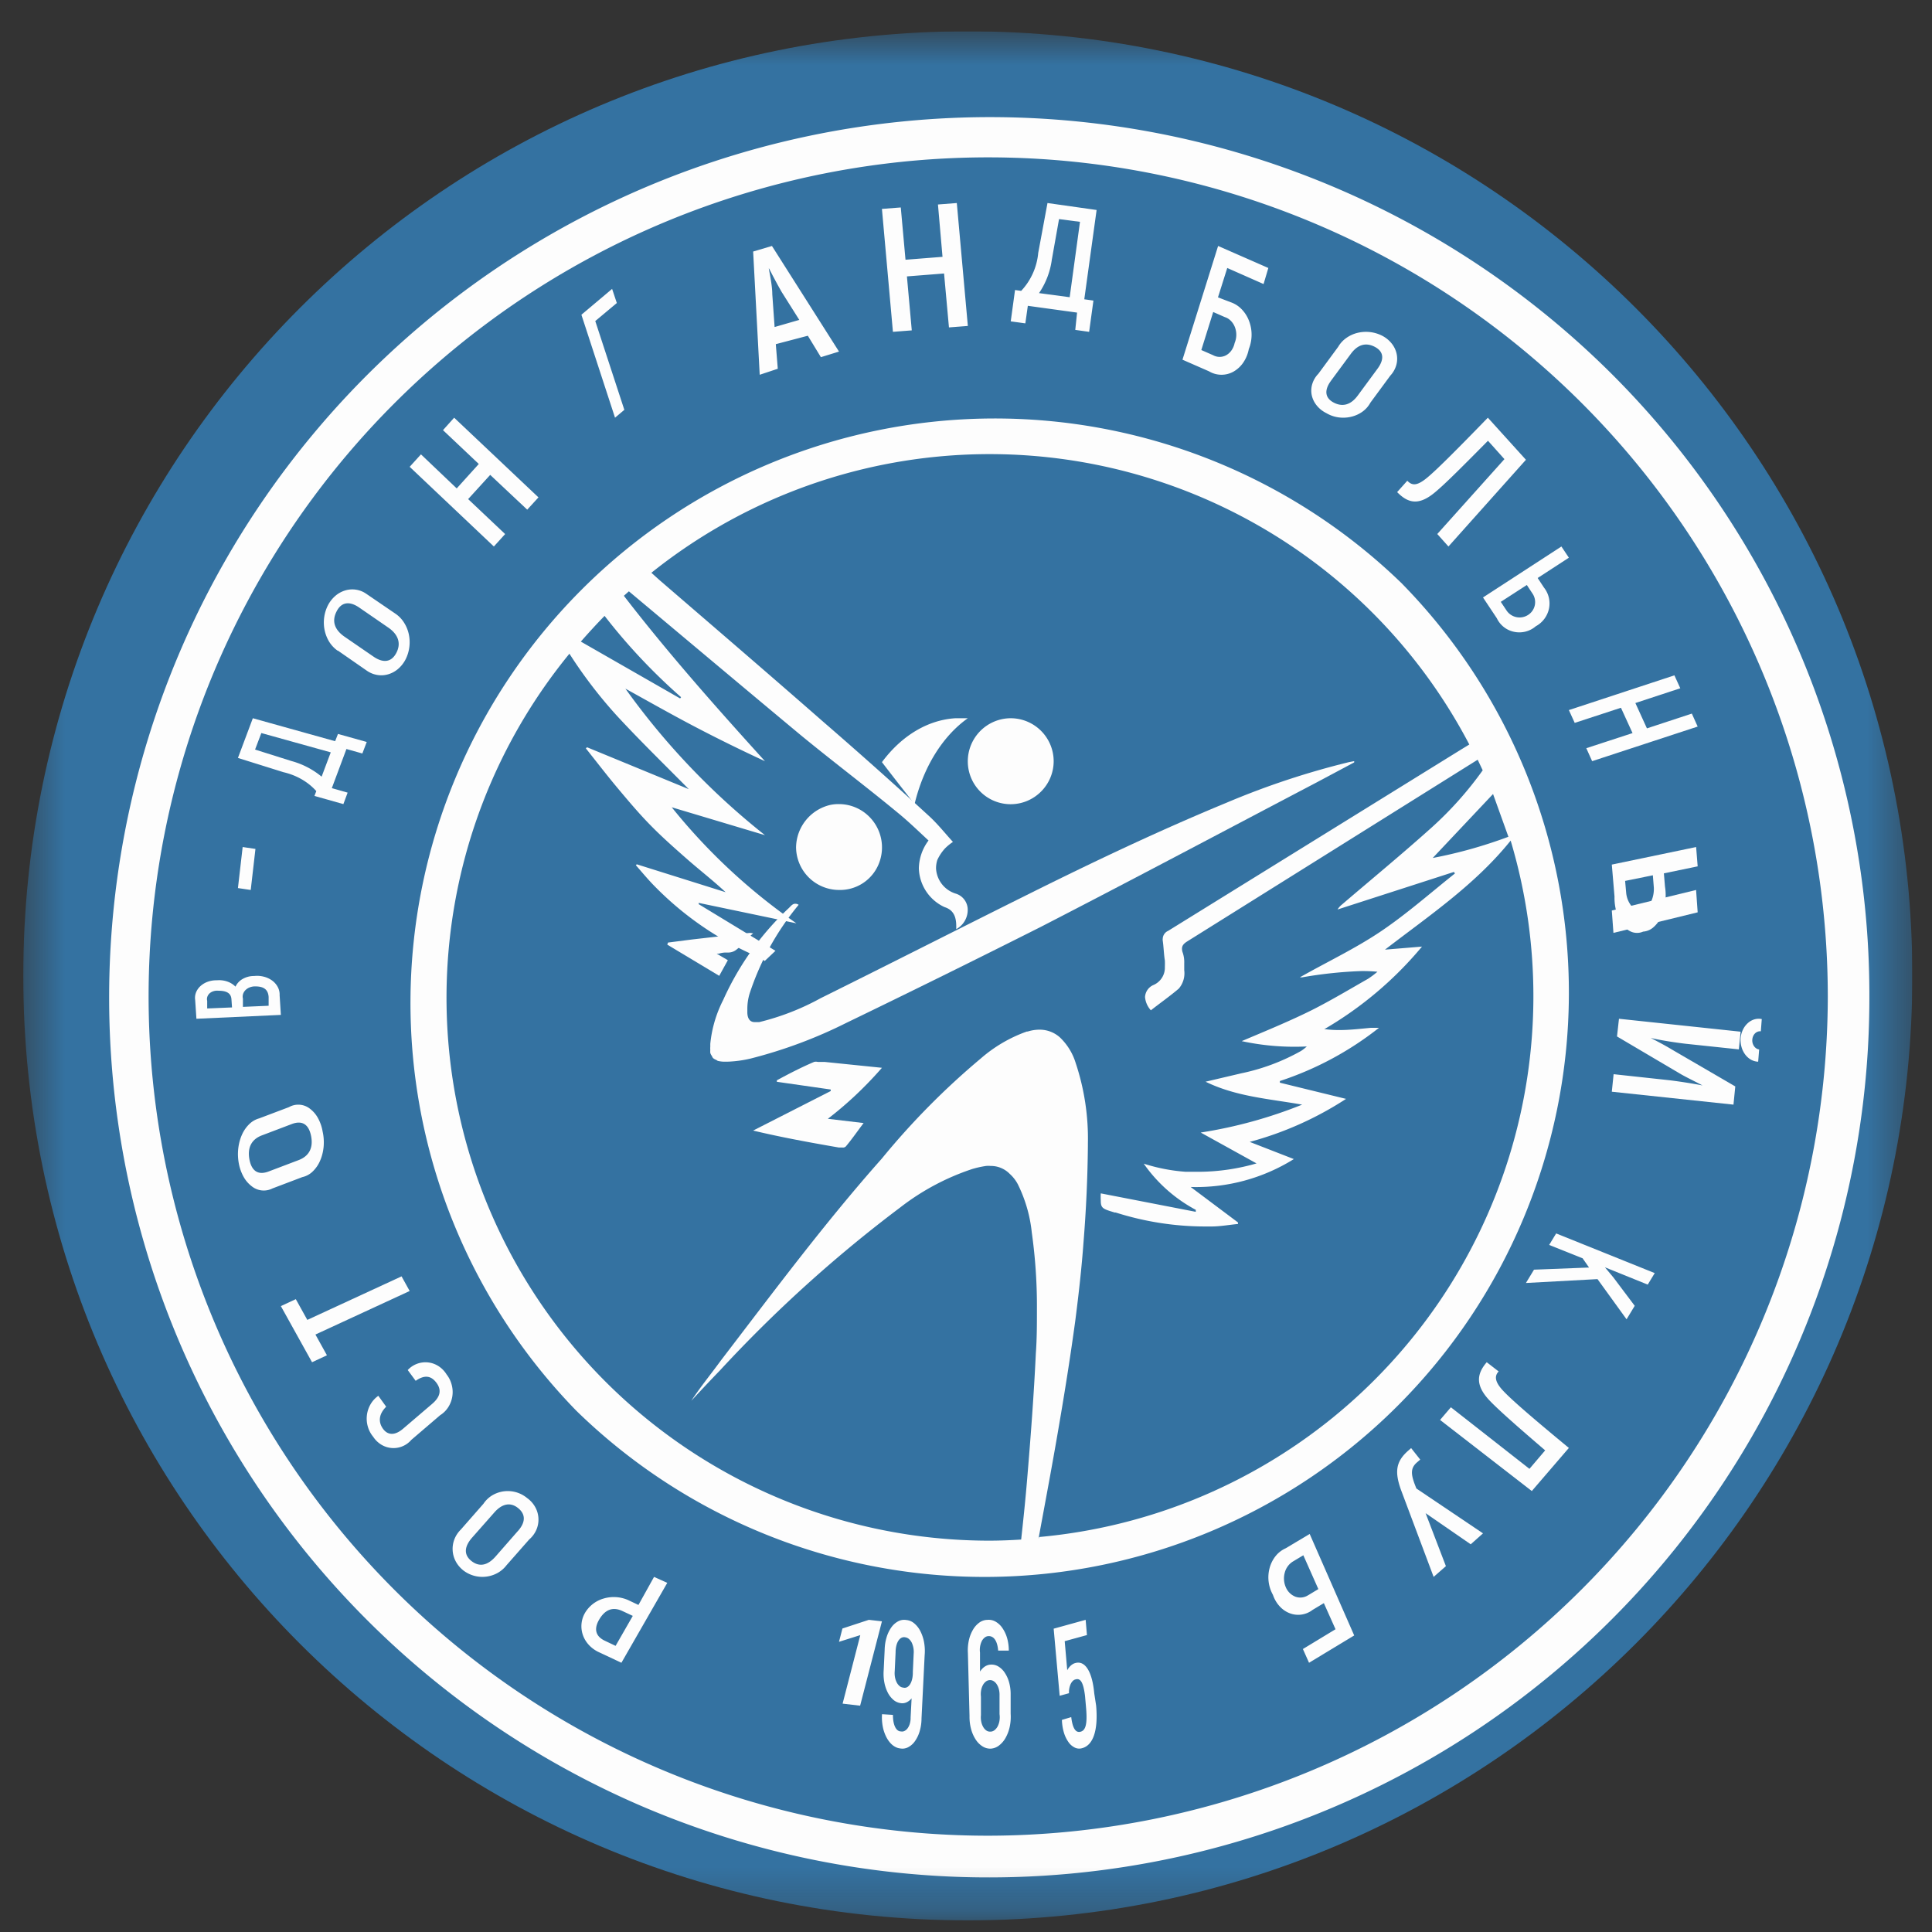 <svg width="45" height="45" fill="none" xmlns="http://www.w3.org/2000/svg"><rect width="100%" height="100%" fill="#333333" stroke="none"/><g clip-path="url(#a)"><g clip-path="url(#b)"><g clip-path="url(#c)"><mask id="d" style="mask-type:luminance" maskUnits="userSpaceOnUse" x="0" y="0" width="45" height="45"><path d="M44.542.729h-44v44h44v-44Z" fill="#fff"/></mask><g mask="url(#d)"><path d="M44.542 22.729c0-12.15-9.85-22-22-22s-22 9.85-22 22 9.85 22 22 22 22-9.85 22-22Z" fill="#3472A1"/><path d="m14.87 37.382-.248-.117a.832.832 0 0 0-.566-.031.74.74 0 0 0-.43.333.62.62 0 0 0-.052.508c.056.17.184.312.355.398l.545.256 1.068-1.861-.308-.139-.363.653Zm-.532.953-.246-.117c-.222-.103-.265-.278-.133-.5.133-.223.308-.3.536-.195l.244.114-.4.697ZM12.277 34.892a.707.707 0 0 0-.813-.062.651.651 0 0 0-.203.195l-.528.602a.646.646 0 0 0-.149.226.617.617 0 0 0 .033.518c.043.08.103.15.176.208a.731.731 0 0 0 .797.058.682.682 0 0 0 .208-.18l.527-.599a.63.63 0 0 0 .167-.224.597.597 0 0 0-.027-.533.642.642 0 0 0-.188-.209Zm-.21.763-.527.602c-.183.206-.372.246-.555.105-.183-.142-.174-.328 0-.535l.528-.598c.18-.206.375-.246.552-.105.177.141.183.325.003.531ZM9.496 31.91l.186.252c.2-.14.355-.126.482.044.128.17.092.332-.102.496l-.674.576c-.196.167-.36.15-.468 0-.108-.15-.105-.334.075-.513l-.183-.254a.614.614 0 0 0-.178.192.666.666 0 0 0-.066.527.646.646 0 0 0 .125.236.594.594 0 0 0 .187.182.546.546 0 0 0 .7-.11l.673-.576a.596.596 0 0 0 .186-.184.653.653 0 0 0 .082-.523.643.643 0 0 0-.118-.24.616.616 0 0 0-.186-.193.561.561 0 0 0-.72.089ZM9.542 30.07l-.189-.341-2.195 1.014-.268-.483-.348.162.726 1.307.347-.162-.268-.483 2.195-1.014ZM7.515 26.358a.99.99 0 0 0-.108-.314.686.686 0 0 0-.191-.222.438.438 0 0 0-.485-.035l-.696.263a.527.527 0 0 0-.228.132.79.79 0 0 0-.172.249c-.044.099-.073.209-.086.324a1.18 1.18 0 0 0 .014.346c.021.113.06.218.111.31a.709.709 0 0 0 .19.22.446.446 0 0 0 .482.05l.696-.264a.5.5 0 0 0 .235-.125.759.759 0 0 0 .176-.251c.045-.1.074-.214.085-.332.01-.118.003-.238-.023-.351Zm-1.255.927c-.24.092-.397 0-.45-.278-.052-.279.05-.47.288-.561l.696-.264c.24-.092.397 0 .452.279.055.278-.05.469-.29.56l-.696.264ZM6.513 23.182a.373.373 0 0 0-.04-.186.447.447 0 0 0-.13-.154.558.558 0 0 0-.198-.093.626.626 0 0 0-.225-.016.526.526 0 0 0-.265.067.401.401 0 0 0-.17.181.492.492 0 0 0-.194-.12.576.576 0 0 0-.24-.028.58.58 0 0 0-.207.032.5.5 0 0 0-.173.101.4.4 0 0 0-.106.152.345.345 0 0 0-.019.175l.029.436 1.967-.09-.029-.457Zm-1.687.307v-.178a.165.165 0 0 1 .003-.093.19.19 0 0 1 .054-.082.243.243 0 0 1 .094-.05.279.279 0 0 1 .11-.01c.192 0 .296.058.304.202l.013.187-.578.024Zm.832-.037v-.192a.2.2 0 0 1 .003-.106.227.227 0 0 1 .058-.094.285.285 0 0 1 .102-.064.336.336 0 0 1 .125-.021c.199 0 .3.074.311.248v.203l-.6.026ZM5.652 19.729l-.11.956.298.044.11-.956-.298-.044ZM7.367 18.427l-.043.112.674.19.099-.267-.368-.105.34-.911.371.104.102-.268-.67-.187-.066.169-1.917-.535-.347.925 1.061.332c.304.07.572.225.764.44Zm-1.28-1.353 1.617.45-.213.566a1.865 1.865 0 0 0-.702-.364l-.848-.267.146-.385ZM7.863 15.149l.673.467a.606.606 0 0 0 .245.104.57.57 0 0 0 .26-.014.626.626 0 0 0 .236-.13.74.74 0 0 0 .174-.226.89.89 0 0 0 .068-.59.824.824 0 0 0-.116-.27.701.701 0 0 0-.197-.199l-.67-.457a.57.57 0 0 0-.5-.08.628.628 0 0 0-.232.131.744.744 0 0 0-.171.224.888.888 0 0 0-.069.582c.022.097.06.189.112.27.053.08.118.147.193.198l-.006-.01Zm-.025-.904c.11-.222.299-.252.53-.093l.678.467c.23.159.3.364.188.583-.111.219-.3.252-.533.093l-.675-.464c-.234-.162-.302-.361-.188-.586ZM11.766 12.44l-.862-.815.514-.564.862.81.262-.286-1.964-1.856-.26.29.834.788-.514.569-.833-.793-.263.29 1.961 1.856.263-.29ZM14.542 9.546l-.677-2.068.502-.42-.11-.329-.715.602.783 2.398.217-.183ZM18.116 8.589l-.046-.573.746-.196.304.499.422-.13-1.562-2.46-.438.13.153 2.87.421-.14Zm-.199-2.328c.067.133.192.37.29.54l.41.65-.575.166-.054-.765c0-.188-.055-.454-.082-.602l.011.011ZM21.237 7.695l-.113-1.257.865-.068.114 1.256.44-.034-.257-2.863-.439.034.106 1.219-.862.068-.11-1.218-.439.034.256 2.863.44-.034ZM23.94 7.123l1.147.158-.042.403.323.045.1-.728-.213-.03.287-2.08-1.144-.162-.216 1.163c-.03.33-.17.642-.397.883l-.143-.02-.1.73.34.047.058-.409Zm.562-1.092.165-.928.488.064-.24 1.756-.714-.096c.162-.238.265-.511.3-.796ZM29.087 8.131a.899.899 0 0 0 .003-.663.787.787 0 0 0-.174-.27.642.642 0 0 0-.255-.16l-.292-.112.216-.684.846.374.111-.374-1.17-.513-.83 2.649.617.27a.57.57 0 0 0 .571.008.68.68 0 0 0 .23-.214.83.83 0 0 0 .127-.311Zm-.83-.864.274.12c.052.016.1.047.14.088a.43.43 0 0 1 .094.15.493.493 0 0 1-.008.364.457.457 0 0 1-.07.167.376.376 0 0 1-.124.116.316.316 0 0 1-.308.001l-.274-.12.277-.886ZM30.889 9.62c.083.05.178.085.278.1a.8.8 0 0 0 .301-.012.74.74 0 0 0 .267-.12.623.623 0 0 0 .184-.209l.464-.63a.6.6 0 0 0 .136-.234.545.545 0 0 0 .014-.26.58.58 0 0 0-.11-.244.686.686 0 0 0-.216-.184.831.831 0 0 0-.584-.075.766.766 0 0 0-.266.121.652.652 0 0 0-.188.205l-.462.628a.585.585 0 0 0-.14.232.529.529 0 0 0-.015.262c.018.087.057.17.115.242a.672.672 0 0 0 .221.178ZM31 8.87l.465-.63c.159-.216.35-.27.559-.16.209.112.221.29.062.507l-.462.627c-.16.217-.353.271-.559.163-.206-.108-.224-.29-.065-.506ZM33.426 11.465c.247-.204.677-.639 1.232-1.199l.383.428-1.564 1.744.26.291 1.805-2.02-.887-.98c-.775.798-1.205 1.226-1.422 1.404-.217.177-.339.189-.454.064l-.237.265c.258.264.508.318.884.003ZM34.864 14.4a.572.572 0 0 0 .406.317.586.586 0 0 0 .501-.13.61.61 0 0 0 .307-.407.594.594 0 0 0-.116-.494l-.147-.223.727-.473-.174-.261-1.826 1.187.322.484Zm.699-.774.139.21a.354.354 0 0 1-.11.487.365.365 0 0 1-.496-.095l-.14-.21.606-.392ZM36.679 16.837l1.076-.352.27.59-1.077.352.136.302 2.458-.806-.136-.302-1.046.344-.269-.59 1.046-.344L39 15.73l-2.458.809.137.3ZM37.605 20.881a1.22 1.22 0 0 0 .049.374c.034.117.086.22.151.299.065.08.141.134.222.16.082.024.166.02.245-.015a.402.402 0 0 0 .232-.095.697.697 0 0 0 .183-.24c.048-.1.082-.216.098-.34.017-.122.016-.25-.004-.372l-.026-.31.787-.163-.036-.45-1.964.409.063.743Zm.893-.494.023.286a.709.709 0 0 1-.074.35c-.052.099-.126.163-.207.18-.081.016-.163-.015-.23-.088a.576.576 0 0 1-.132-.307l-.026-.29.646-.131Z" fill="#FDFDFD"/><path d="m39.505 20.729-1.963.479.038.521 1.962-.479-.037-.521ZM40.951 24.729l.023-.285a.16.16 0 0 1-.067-.025.196.196 0 0 1-.053-.053.235.235 0 0 1-.039-.156.245.245 0 0 1 .021-.08.207.207 0 0 1 .045-.063.176.176 0 0 1 .062-.038.153.153 0 0 1 .07-.008l.022-.285a.355.355 0 0 0-.171.007.394.394 0 0 0-.155.088.487.487 0 0 0-.113.153.57.57 0 0 0-.034.398.53.53 0 0 0 .085.177.44.44 0 0 0 .137.123c.053.029.11.045.167.047ZM37.663 24.141l1.489.879c.15.085.377.193.502.262-.23-.046-.608-.104-.823-.127l-1.247-.135-.042.408 2.834.301.042-.424-1.49-.867c-.158-.096-.347-.193-.479-.262.246.058.612.112.812.135l1.24.131.041-.412-2.833-.301-.046.412ZM36.083 28.997l.779.311.15.215-1.282.05-.188.31 1.667-.09.677.936.19-.314-.5-.665-.194-.232.997.403.163-.268-2.296-.924-.163.268ZM35.02 32.403c-.194-.202-.223-.348-.113-.459l-.278-.215c-.242.281-.264.549.077.903.223.232.688.639 1.284 1.15l-.366.43-1.83-1.434-.252.295 2.137 1.656.863-1.004c-.87-.718-1.328-1.117-1.522-1.322ZM32.955 34.58c-.097-.255-.097-.391.048-.517l.077-.066-.212-.268-.068.06c-.285.25-.32.487-.17.909l.762 2.031.286-.25-.473-1.234 1.051.725.286-.255-1.552-1.045-.035-.09ZM29.952 36.06a.625.625 0 0 0-.235.177.758.758 0 0 0-.144.28.836.836 0 0 0 .076.63c.034.1.086.19.154.264.067.075.148.13.236.164a.548.548 0 0 0 .533-.077l.263-.158.272.608-.76.461.143.32 1.052-.636-1.037-2.364-.553.33Zm.51 1.1a.334.334 0 0 1-.29.03.404.404 0 0 1-.223-.22.51.51 0 0 1-.025-.338.434.434 0 0 1 .188-.26l.245-.147.35.788-.244.147ZM19.622 37.931l-.08.31.496-.156-.412 1.596.408.048.508-1.965-.305-.035-.615.202ZM21.107 37.733a.293.293 0 0 0-.186.03.459.459 0 0 0-.163.146.792.792 0 0 0-.111.239c-.027.09-.04.19-.042.29l-.022.461c-.007.093-.003.187.013.276a.88.88 0 0 0 .08.245.547.547 0 0 0 .135.174.32.32 0 0 0 .167.075c.09.016.182-.024.255-.111L21.21 40a.482.482 0 0 1-.015.135.36.36 0 0 1-.05.113.201.201 0 0 1-.075.068.128.128 0 0 1-.086.012c-.113 0-.186-.15-.186-.385l-.254-.016c-.007.097 0 .195.017.287a.916.916 0 0 0 .087.253c.04.075.088.136.142.18.055.044.114.07.175.077a.288.288 0 0 0 .186-.027.445.445 0 0 0 .162-.145.782.782 0 0 0 .111-.239c.026-.091.04-.19.04-.29l.073-1.47c.009-.1.004-.201-.013-.298a.924.924 0 0 0-.088-.264.565.565 0 0 0-.148-.185.327.327 0 0 0-.182-.073Zm.155 1.224c0 .239-.105.385-.226.35a.152.152 0 0 1-.084-.036.269.269 0 0 1-.067-.087.43.43 0 0 1-.04-.123.533.533 0 0 1-.005-.139l.02-.43c0-.247.106-.385.23-.355a.162.162 0 0 1 .082.039.277.277 0 0 1 .066.088.517.517 0 0 1 .043.258l-.02.435ZM23.074 38.772c-.093.004-.182.061-.248.162v-.442a.48.48 0 0 1 .042-.268.25.25 0 0 1 .072-.086.148.148 0 0 1 .09-.03c.12 0 .201.114.219.338h.248c0-.099-.013-.196-.038-.286a.8.8 0 0 0-.11-.238.48.48 0 0 0-.162-.152.315.315 0 0 0-.187-.04.324.324 0 0 0-.185.06.527.527 0 0 0-.153.17.85.85 0 0 0-.096.25c-.02.093-.028.192-.022.29l.038 1.471c-.002.101.01.202.035.296a.841.841 0 0 0 .108.249.518.518 0 0 0 .164.163.334.334 0 0 0 .192.05.351.351 0 0 0 .188-.073.576.576 0 0 0 .155-.182.91.91 0 0 0 .096-.262 1.13 1.13 0 0 0 .02-.298v-.458c0-.093-.012-.184-.036-.27a.768.768 0 0 0-.102-.226.47.47 0 0 0-.151-.146.305.305 0 0 0-.177-.042Zm0 1.56a.149.149 0 0 1-.095-.022.242.242 0 0 1-.078-.085.403.403 0 0 1-.047-.13.504.504 0 0 1-.006-.147v-.43a.501.501 0 0 1 .003-.14.409.409 0 0 1 .04-.124.261.261 0 0 1 .071-.087.157.157 0 0 1 .178-.012.234.234 0 0 1 .077.077.387.387 0 0 1 .05.119.508.508 0 0 1 .014.14v.434a.515.515 0 0 1 0 .146.443.443 0 0 1-.04.132.278.278 0 0 1-.073.093.16.16 0 0 1-.091.037h-.003ZM25.487 39.441c-.048-.52-.218-.764-.435-.707-.074.017-.142.076-.194.168l-.059-.676.518-.142-.03-.355-.745.206.14 1.563.217-.06a.464.464 0 0 1 .04-.216c.03-.06.07-.098.115-.106.115-.034.18.077.218.383l.026.294c.032.382-.018.512-.129.542-.11.03-.185-.069-.218-.34l-.217.065c.003.1.018.198.044.287a.76.76 0 0 0 .109.23.382.382 0 0 0 .152.13.235.235 0 0 0 .17.01c.248-.068.374-.404.322-.99l-.044-.286Z" fill="#FDFDFD"/><path d="M37.536 8.706a20.516 20.516 0 0 0-16.478-5.88A20.523 20.523 0 0 0 6.034 11.79a20.5 20.5 0 0 0 9.022 30.325 20.517 20.517 0 0 0 26.055-9.203 20.488 20.488 0 0 0 2.431-9.7 20.452 20.452 0 0 0-6.006-14.506Zm-14.5 34.051a19.565 19.565 0 0 1-10.87-3.284A19.547 19.547 0 0 1 3.834 19.41 19.543 19.543 0 0 1 9.182 9.398a19.559 19.559 0 0 1 21.314-4.246 19.553 19.553 0 0 1 12.077 18.06 19.568 19.568 0 0 1-5.73 13.805 19.59 19.59 0 0 1-13.807 5.74Z" fill="#FDFDFD"/><path d="M32.662 13.6a13.612 13.612 0 0 0-19.24 19.257 13.61 13.61 0 0 0 19.138-.119 13.611 13.611 0 0 0 .102-19.137Zm2.472 5.89c-.573.214-1.162.38-1.763.494l1.405-1.49.358.996Zm-19.27-3.252-.023.03-2.312-1.324c.18-.205.361-.403.553-.599a13.6 13.6 0 0 0 1.766 1.88l.016.013Zm8.325 19.6c.172-.929.347-1.859.503-2.789.13-.759.248-1.517.352-2.276.08-.621.15-1.239.195-1.863a31.36 31.36 0 0 0 .1-2.211v-.056a5.567 5.567 0 0 0-.286-1.889 1.377 1.377 0 0 0-.37-.595.707.707 0 0 0-.472-.176.92.92 0 0 0-.273.043h-.02c-.395.14-.76.354-1.076.63a17.49 17.49 0 0 0-2.302 2.329c-1.34 1.509-2.53 3.112-3.743 4.695-.237.325-.478.618-.695.947.22-.238.442-.475.666-.706a31.446 31.446 0 0 1 4.201-3.798 5.623 5.623 0 0 1 1.675-.894c.106-.032.215-.056.325-.072a.583.583 0 0 1 .104 0 .615.615 0 0 1 .446.185c.076.069.14.15.188.241.174.352.285.732.325 1.122.084.597.124 1.199.12 1.801 0 .325 0 .673-.025 1.012-.046.975-.12 1.95-.202 2.926-.039.472-.088.943-.14 1.415-.25.016-.504.026-.757.026a12.644 12.644 0 0 1-12.533-14.189 12.646 12.646 0 0 1 2.768-6.47c.326.51.695.993 1.102 1.441.54.585 1.112 1.141 1.678 1.714l-2.37-.976-.027.026c.241.303.475.608.722.904.248.296.504.602.778.881.273.28.569.54.861.797.293.257.605.498.894.768l-2.07-.65-.02.022c.14.16.276.325.429.481a7.485 7.485 0 0 0 2.426 1.659c.05.027.1.057.146.09l.25-.237-1.788-1.086v-.03l2.276.476a13.782 13.782 0 0 1-2.904-2.703l2.172.65a16.87 16.87 0 0 1-3.251-3.413c.559.309 1.086.608 1.625.89.54.283 1.08.547 1.626.8-1.138-1.255-2.256-2.516-3.287-3.853l.117-.104c1.337 1.119 2.666 2.237 4.003 3.35.751.617 1.525 1.2 2.256 1.804.248.202.475.423.72.65-.142.188-.221.416-.225.65a1.027 1.027 0 0 0 .598.901c.195.062.273.205.273.443v.071a.511.511 0 0 0 .267-.458.393.393 0 0 0-.283-.371.65.65 0 0 1-.455-.588c0-.066.01-.13.029-.192a1.03 1.03 0 0 1 .185-.277c.055-.054.115-.103.18-.146-.193-.212-.365-.43-.57-.615a114.275 114.275 0 0 0-2.468-2.198c-1.258-1.102-2.527-2.191-3.795-3.284l-.191-.172a12.61 12.61 0 0 1 19.051 4l-.185.113-6.829 4.227a.21.21 0 0 0-.127.186.159.159 0 0 0 0 .039c.023.156.026.325.05.465.002.05.002.1 0 .15a.439.439 0 0 1-.267.422.324.324 0 0 0-.195.28c.01.115.058.223.136.309.211-.166.439-.326.65-.505a.55.55 0 0 0 .127-.429v-.162a.687.687 0 0 0-.035-.247.255.255 0 0 1-.017-.091c0-.078.046-.124.13-.176l6.757-4.227.117.247a8.208 8.208 0 0 1-1.183 1.327c-.683.614-1.395 1.2-2.094 1.798a.461.461 0 0 0-.104.117l2.711-.875.023.036c-.569.452-1.115.936-1.717 1.343-.601.406-1.265.718-1.895 1.076h.052c.457-.08.92-.13 1.385-.146.124-.001.247.004.37.016-.069.059-.141.113-.217.163-.44.25-.872.51-1.32.735-.45.224-.976.445-1.464.65l-.16.068a5.851 5.851 0 0 0 1.516.124.978.978 0 0 1-.133.104A4.853 4.853 0 0 1 28.91 25l-.83.195c.713.348 1.47.397 2.25.534a10.74 10.74 0 0 1-2.363.65l1.3.719a4.9 4.9 0 0 1-1.326.195h-.325a4.168 4.168 0 0 1-.976-.189c.314.45.73.818 1.213 1.076a.248.248 0 0 0 0 .046l-2.214-.43a1.52 1.52 0 0 0 0 .163c0 .186.049.199.325.283h.023c.67.213 1.368.323 2.07.325h.16c.205 0 .41-.039.618-.058v-.036l-1.102-.826a4.298 4.298 0 0 0 2.403-.65l-1.028-.4a7.82 7.82 0 0 0 2.244-1.002l-1.541-.377v-.039a7.483 7.483 0 0 0 2.308-1.239h-.188c-.25.023-.495.052-.738.052-.11 0-.218-.006-.326-.02h-.022a8.563 8.563 0 0 0 2.276-1.924l-.862.071c1.03-.793 2.104-1.515 2.927-2.54A12.65 12.65 0 0 1 24.205 35.8l-.016.039Z" fill="#FDFDFD"/><path d="M22.542 17.73a.998.998 0 0 0 1.706.707 1 1 0 0 0 .294-.707 1.003 1.003 0 0 0-.997-1.001h-.013a1.004 1.004 0 0 0-.99 1.001ZM17.479 21.729h-.02l-1.338.153-.562.072-.017.048 1.21.727.201-.364-.26-.152h.05a.545.545 0 0 1 .137-.026h.077a.313.313 0 0 0 .167-.047.683.683 0 0 0 .14-.127c.088-.097.18-.188.278-.273l-.063-.011ZM19.204 24.734h-.157a.181.181 0 0 0-.085 0c-.292.124-.576.27-.868.429v.034l1.256.18a.095.095 0 0 0 0 .035l-1.808.921c.67.16 1.335.28 1.997.395h.085a.094.094 0 0 0 .078-.026c.14-.167.267-.351.413-.544l-.833-.099c.451-.346.873-.744 1.26-1.188l-1.338-.137ZM19.542 20.729a.974.974 0 0 0 .925-.605 1.012 1.012 0 0 0-.211-1.092 1 1 0 0 0-.7-.303h-.028a.89.89 0 0 0-.192.02 1.03 1.03 0 0 0-.794.985 1.003 1.003 0 0 0 1 .995ZM22.542 16.729h-.288c-.643.04-1.252.403-1.712 1.023.255.333.502.649.76.977.207-.864.652-1.582 1.24-2Z" fill="#FDFDFD"/><path d="M31.54 17.758a.049.049 0 0 0 0-.029l-.118.022c-.975.238-1.928.554-2.849.944-1.55.64-3.053 1.353-4.547 2.096-1.647.819-3.274 1.647-4.914 2.46-.448.247-.929.434-1.429.556H17.578c-.106 0-.165-.076-.171-.214v-.083a1.222 1.222 0 0 1 .052-.365 6.343 6.343 0 0 1 1.143-2.07.134.134 0 0 0-.066-.025h-.016c-.06 0-.102.057-.145.099a6.667 6.667 0 0 0-1.528 2.137c-.165.322-.268.67-.303 1.027v.07a.394.394 0 0 0 0 .07.414.414 0 0 0 0 .071c.008.025.02.049.036.07a.218.218 0 0 0 .026.048c.022.02.048.035.076.045l.036.023c.056.013.114.02.172.019h.04a2.71 2.71 0 0 0 .556-.074c.77-.196 1.515-.473 2.222-.828a312.137 312.137 0 0 0 4.538-2.24c2.15-1.107 4.281-2.24 6.425-3.365l.87-.464Z" fill="#FDFDFD"/></g></g></g></g><defs><clipPath id="a"><path fill="#fff" transform="translate(.542 .729)" d="M0 0h44v44H0z"/></clipPath><clipPath id="b"><path fill="#fff" transform="translate(.542 .729)" d="M0 0h44v44H0z"/></clipPath><clipPath id="c"><path fill="#fff" transform="translate(.542 .729)" d="M0 0h44v44H0z"/></clipPath></defs></svg>
